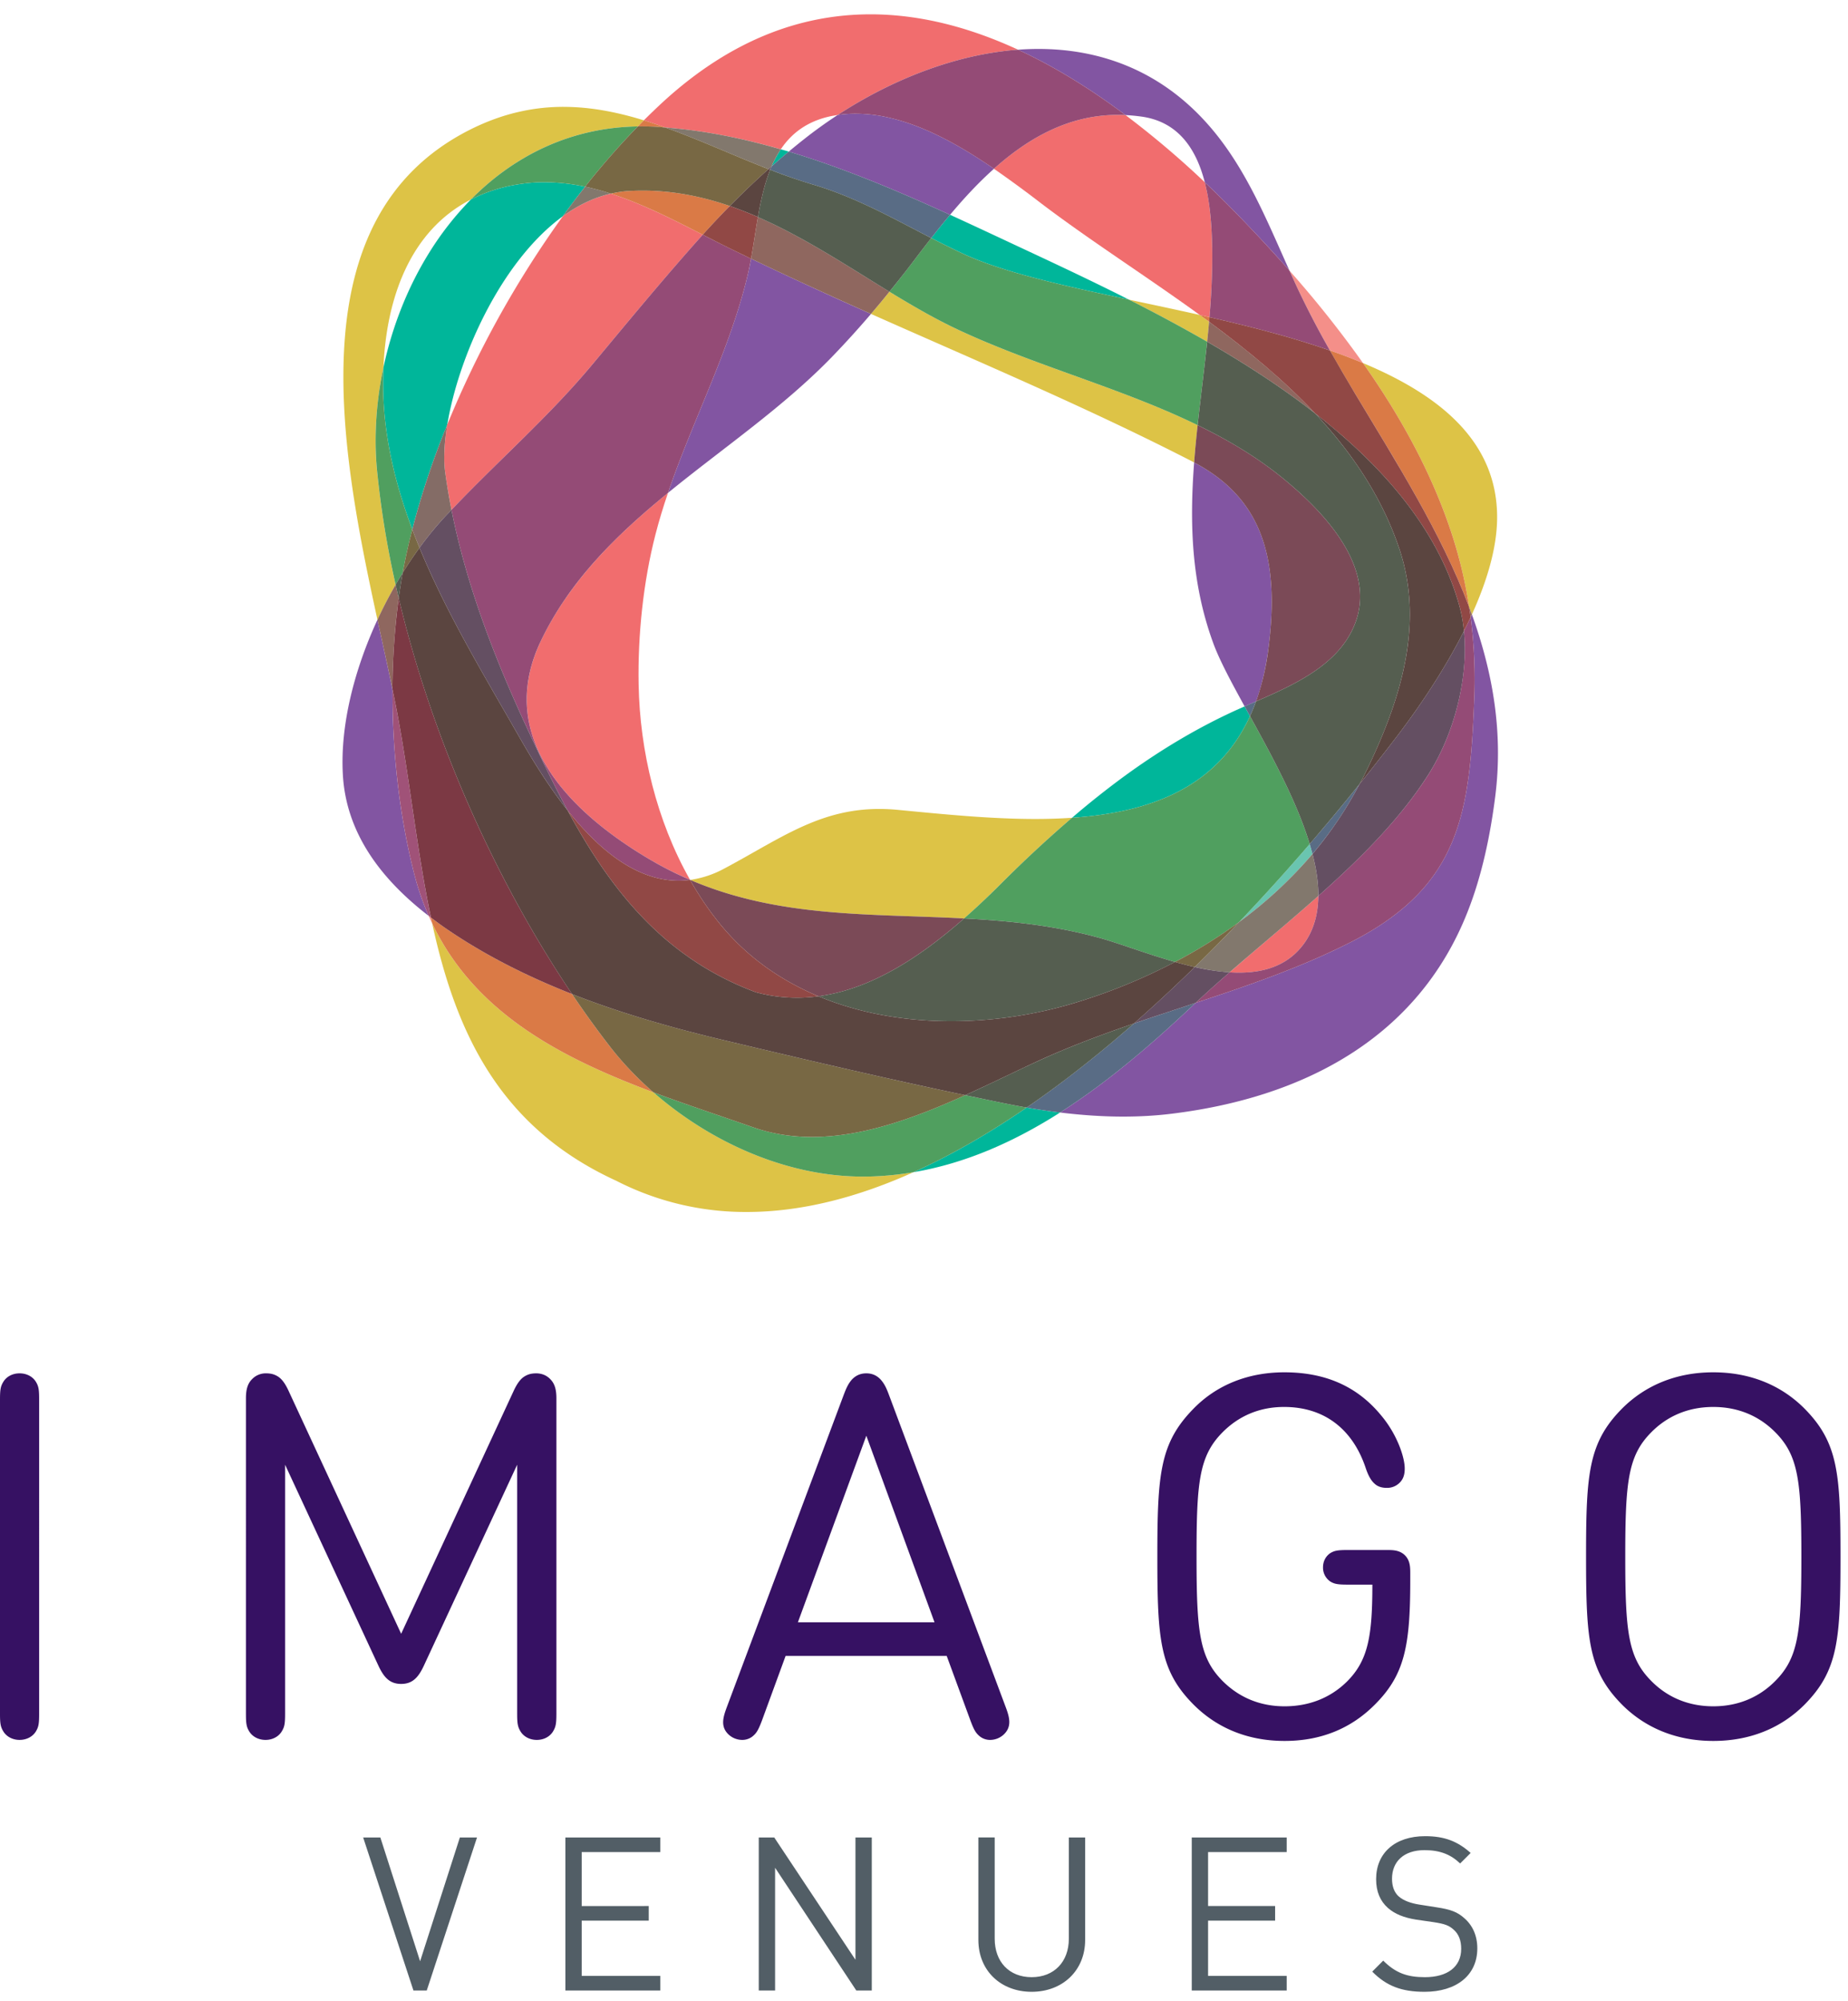 <svg height="118" width="109" xmlns="http://www.w3.org/2000/svg"><g fill="none" fill-rule="evenodd"><path d="M27.124 108.339l-2.345 7.3-2.345-7.3H21.42l2.966 9.023h.785l2.965-9.023zm6.223 0v9.023h5.601v-.86H34.31v-3.258h3.954v-.862H34.31v-3.18h4.638v-.863zm17.11 0v7.212l-4.79-7.212h-.913v9.023h.963v-7.236l4.79 7.236h.913v-9.023zm10.393 9.1c-1.825 0-3.143-1.254-3.143-3.054v-6.047h.963v5.97c0 1.369.861 2.269 2.18 2.269s2.193-.9 2.193-2.268v-5.97h.962v6.046c0 1.8-1.33 3.054-3.155 3.054m9.443-.076v-9.024h5.601v.862h-4.638v3.18h3.954v.863h-3.954v3.257h4.638v.862zm13.726.076c-1.344 0-2.243-.342-3.08-1.19l.647-.648c.748.748 1.444.976 2.458.976 1.33 0 2.141-.608 2.141-1.672 0-.482-.138-.863-.443-1.128-.278-.255-.532-.343-1.178-.444l-1.052-.152c-.71-.115-1.242-.33-1.648-.685-.456-.405-.697-.963-.697-1.698 0-1.534 1.103-2.535 2.89-2.535 1.153 0 1.914.304 2.687.989l-.621.62c-.544-.519-1.166-.785-2.104-.785-1.216 0-1.914.672-1.914 1.685 0 .444.127.811.405 1.052.28.242.71.393 1.18.469l1.051.165c.838.127 1.23.28 1.635.646.482.418.76 1.027.76 1.775 0 1.585-1.229 2.56-3.117 2.56" fill="#525e66"/><path d="M2.309 101.027c0 .6-.026.794-.205 1.08-.181.284-.53.48-.949.48s-.764-.196-.945-.48c-.18-.286-.21-.48-.21-1.08V82.535c0-.601.03-.798.21-1.081.18-.286.526-.48.945-.48.42 0 .768.194.95.48.178.283.204.48.204 1.081zm20.015-2.807l-5.508-11.857v14.664c0 .599-.03.794-.21 1.08-.182.284-.527.48-.943.48-.423 0-.767-.196-.95-.48-.179-.286-.207-.481-.207-1.08V82.444c0-.495.09-.856.36-1.125a1.11 1.11 0 0 1 .825-.345c.299 0 .495.06.692.18.222.135.419.39.612.795l6.666 14.38 6.664-14.38c.196-.405.39-.66.615-.795.197-.12.39-.18.692-.18.298 0 .6.105.826.345.27.269.36.63.36 1.125v18.583c0 .599-.033.794-.211 1.08-.182.284-.523.48-.946.48-.42 0-.764-.196-.947-.48-.178-.286-.211-.481-.211-1.08V86.363L24.996 98.22c-.317.676-.659 1.066-1.335 1.066s-1.02-.39-1.337-1.066m24.738-2.568h8.058l-4.022-11zm2.73-13.479c.165-.436.283-.63.449-.826.211-.224.481-.373.857-.373s.644.149.852.373c.168.197.286.377.456.826l6.93 18.524c.21.57.346 1.094-.105 1.545-.211.211-.51.345-.838.345a.974.974 0 0 1-.586-.196c-.24-.193-.346-.359-.556-.913l-1.412-3.844h-9.501l-1.408 3.844c-.213.554-.317.72-.558.913a.972.972 0 0 1-.586.196c-.329 0-.63-.134-.84-.345-.449-.45-.3-.975-.092-1.545l6.937-18.524zm22.282 16.903c.99 1.005 2.238 1.53 3.695 1.53 1.44 0 2.715-.494 3.705-1.485 1.215-1.23 1.472-2.644 1.472-5.69H79.46c-.571 0-.764-.044-.99-.18a.984.984 0 0 1-.435-.84c0-.36.166-.661.435-.84.226-.136.419-.18.99-.18h2.33c.357 0 .761 0 1.078.313.313.316.313.722.313 1.083v.39c0 3.902-.343 5.6-2.115 7.354-1.352 1.35-3.106 2.117-5.296 2.117-2.223 0-4.008-.796-5.33-2.102-2.039-2.026-2.177-3.857-2.177-8.766 0-4.907.15-6.725 2.176-8.765 1.307-1.321 3.125-2.102 5.316-2.102 2.76 0 4.517 1.082 5.73 2.568.903 1.08 1.369 2.416 1.369 3.108 0 .372-.092.63-.303.838a1.04 1.04 0 0 1-.76.3c-.305 0-.544-.088-.707-.24-.244-.21-.407-.554-.542-.962-.768-2.264-2.431-3.569-4.805-3.569-1.439 0-2.683.525-3.662 1.529-1.364 1.397-1.5 2.973-1.5 7.295 0 4.397.165 5.93 1.5 7.296m32.672 0c1.337-1.366 1.502-2.9 1.502-7.296 0-4.398-.165-5.929-1.502-7.295-.975-1.004-2.237-1.529-3.693-1.529s-2.72.525-3.692 1.529c-1.337 1.366-1.5 2.897-1.5 7.295 0 4.397.163 5.93 1.5 7.296.972 1.005 2.236 1.53 3.692 1.53s2.718-.525 3.693-1.53m1.65-16.061c2.026 2.026 2.16 3.858 2.16 8.765 0 4.909-.134 6.74-2.16 8.766-1.318 1.306-3.12 2.102-5.343 2.102-2.222 0-4.02-.796-5.344-2.102-2.025-2.026-2.16-3.857-2.16-8.766 0-4.907.135-6.74 2.16-8.765 1.323-1.306 3.122-2.102 5.344-2.102 2.223 0 4.025.796 5.343 2.102" fill="#361163"/><path d="M66.587 17.667a95.997 95.997 0 0 1 4.614 2.481c.04-.391.08-.782.114-1.175-.184-.136-.368-.269-.553-.404-1.406-.315-2.81-.61-4.175-.902M25.49 54.44c1.38 6.344 3.913 12 10.856 15.179a16.696 16.696 0 0 0 7.698 1.841c3.26 0 6.573-.877 9.835-2.345a18.29 18.29 0 0 1-2.637.255c-.116.003-.23.003-.344.003h-.001c-4.557 0-9.031-2.07-12.336-4.95-.002 0-.004-.002-.005-.004l-.017-.014c-5.436-2.033-10.515-4.652-13.05-9.964M33.237 6.3c-.813 0-1.637.08-2.477.262-1.013.215-2.049.58-3.114 1.123-10.143 5.186-7.604 18.675-5.383 28.858.042-.09.08-.179.124-.267.294-.617.61-1.218.947-1.8a55.76 55.76 0 0 1-1.093-6.698c-.058-.597-.087-1.2-.087-1.81a20.95 20.95 0 0 1 .463-4.297c.172-4.097 1.574-8.07 5.157-9.908 2.534-2.565 5.86-4.248 9.847-4.309l.356-.36c-1.555-.477-3.125-.793-4.74-.793m18.627 41.396c-1.649 0-3.031.381-4.353.957-1.57.682-3.06 1.64-4.803 2.563a5.924 5.924 0 0 1-1.999.663c5.258 2.25 10.651 1.983 16.156 2.273a46.68 46.68 0 0 0 2.156-2.03 74.27 74.27 0 0 1 4.208-3.905c-.71.047-1.432.07-2.16.07-2.7 0-5.502-.287-8.12-.538a11.529 11.529 0 0 0-1.085-.053m28.528-26.291c2.24 3.175 4.118 6.584 5.293 10.24.437 1.358.752 2.74.967 4.137l.164.447c.873-1.926 1.476-3.894 1.488-5.679.028-4.461-3.306-7.223-7.912-9.145M52.46 17.2c-.355.44-.717.877-1.088 1.309 6.353 2.826 12.763 5.524 18.953 8.7l.109.06a68.44 68.44 0 0 1 .206-2.201c-4.497-2.191-9.553-3.49-14.08-5.605-1.38-.644-2.738-1.433-4.1-2.264" fill="#ddc346"/><path d="M46.053 8.804a6.213 6.213 0 0 0-.54 1.003c.333-.296.672-.586 1.012-.87-.156-.048-.314-.089-.472-.133" fill="#00b69a"/><path d="M77.249 49.764a121.29 121.29 0 0 1-4.163 4.6 25.439 25.439 0 0 0 4.328-4.013c-.051-.195-.104-.39-.165-.587" fill="#6ac5b0"/><path d="M60.556 65.302c-2.18 1.493-4.416 2.795-6.677 3.813 3.1-.525 5.969-1.814 8.649-3.52a39.206 39.206 0 0 1-1.972-.293M73.41 41.65l-.473.21c-2.363 1.074-4.542 2.394-6.6 3.891a51.577 51.577 0 0 0-3.107 2.467c4.548-.308 8.55-1.744 10.497-5.994-.107-.194-.214-.384-.317-.574M56.038 12.665c-.382.453-.752.913-1.11 1.37.63.324 1.265.641 1.914.942 2.355 1.089 5.887 1.868 9.745 2.69-2.69-1.359-5.313-2.562-7.619-3.644-.954-.445-1.933-.903-2.93-1.358m-23.922-1.923a9.7 9.7 0 0 0-1.598.133l-.012.002a9.342 9.342 0 0 0-2.732.886 18.053 18.053 0 0 0-2.411 3.059c-1.308 2.082-2.235 4.44-2.747 6.85a25.17 25.17 0 0 0-.018.913c0 .25.005.502.012.752.099 2.702.747 5.328 1.708 7.88a47.698 47.698 0 0 1 2.064-6.179c.662-4.02 3.175-9.636 6.814-12.287.431-.594.87-1.177 1.317-1.744a11.627 11.627 0 0 0-2.395-.264h-.002" fill="#00b69a"/><path d="M22.616 21.672a20.886 20.886 0 0 0-.461 4.295c0 .611.029 1.215.088 1.811a55.24 55.24 0 0 0 1.092 6.697c.136-.236.275-.471.418-.7l.007-.05c.152-.823.34-1.66.558-2.508-.96-2.552-1.61-5.179-1.708-7.88a23.414 23.414 0 0 1 .006-1.666m15.922 42.734c.007.004.013.011.018.016 0 0 .002.002.005.002 3.305 2.881 7.779 4.95 12.335 4.95h.002c.114 0 .23 0 .344-.003a18.059 18.059 0 0 0 2.637-.255c2.261-1.018 4.499-2.32 6.677-3.813a42.028 42.028 0 0 1-1.07-.2c-.851-.169-1.701-.351-2.552-.529a1.783 1.783 0 0 1-.095.042c-2.869 1.291-5.93 2.421-8.943 2.421h-.002a10.5 10.5 0 0 1-3.451-.56c-.001 0-.001-.003-.003-.003l-.025-.008c-1.936-.677-3.928-1.332-5.877-2.06" fill="#509f5f"/><path d="M50.896 69.374h.002zm-12.34-4.953l.004.002z" fill="#4a8439"/><path d="M37.622 7.454c-3.987.062-7.314 1.744-9.847 4.31a9.304 9.304 0 0 1 2.73-.887l.014-.002a9.682 9.682 0 0 1 1.597-.133h.003a11.612 11.612 0 0 1 2.393.266 45.218 45.218 0 0 1 3.11-3.554m36.104 34.77c-1.946 4.25-5.948 5.686-10.497 5.994a74.254 74.254 0 0 0-4.207 3.905 46.725 46.725 0 0 1-2.158 2.03c2.593.137 5.212.397 7.851 1.108 1.225.329 2.872.972 4.59 1.457a29.326 29.326 0 0 0 3.782-2.353 121.993 121.993 0 0 0 4.163-4.601 24.498 24.498 0 0 0-.143-.447c-.788-2.37-2.164-4.883-3.38-7.093m-18.8-28.19c-.371.474-.732.948-1.081 1.406a72.752 72.752 0 0 1-1.385 1.76c1.36.83 2.719 1.62 4.098 2.262 4.528 2.115 9.584 3.417 14.08 5.606.177-1.636.392-3.273.562-4.92a95.596 95.596 0 0 0-4.614-2.481c-3.858-.821-7.392-1.601-9.746-2.69-.649-.3-1.283-.618-1.914-.943" fill="#509f5f"/><path d="M39.4 29.06c-3.04 2.484-5.815 5.185-7.519 8.776-.564 1.193-.81 2.324-.814 3.393-.002 4.269 3.943 7.526 7.44 9.553.729.418 1.46.78 2.193 1.093-1.973-3.477-2.965-7.616-3.032-11.527-.053-2.895.272-6.041.997-8.848.212-.825.462-1.635.736-2.44m38.357 23.767c-1.734 1.541-3.538 3.027-5.233 4.502.006.002.01.002.018.002.183.01.363.017.54.017h.003c1.483 0 2.814-.413 3.736-1.59l.003-.006.013-.016.007-.01c.633-.824.904-1.811.913-2.899" fill="#f16d6e"/><path d="M76.056 15.956a53.283 53.283 0 0 0 2.387 4.707c.67.233 1.322.481 1.95.743a64.173 64.173 0 0 0-4.337-5.45" fill="#f48f89"/><path d="M36.03 11.417c-1.002.227-1.952.692-2.833 1.335a59.675 59.675 0 0 0-6.817 12.287 12.105 12.105 0 0 0-.176 1.94c0 .309.017.597.053.861.1.746.227 1.486.374 2.222 2.767-2.917 5.758-5.503 8.35-8.623 2.125-2.551 4.243-5.115 6.456-7.586l.012-.014c-1.75-.896-3.552-1.818-5.418-2.422" fill="#f16d6e"/><path d="M25.283 54c.064.15.136.295.207.44-.025-.112-.048-.225-.072-.337z" fill="#f48f89"/><path d="M51.345.845c-4.084 0-8.218 1.492-12.215 5.143-.386.355-.772.727-1.153 1.106.423.13.847.273 1.266.425 2.288.173 4.567.636 6.81 1.283.634-.941 1.553-1.654 2.946-1.95.135-.025.273-.05.408-.071 3.198-2.09 6.947-3.577 10.639-3.851-2.825-1.305-5.75-2.085-8.7-2.085M65.93 6.774h-.002c-2.846 0-5.227 1.329-7.275 3.153a.991.991 0 0 1-.028.024 68.256 68.256 0 0 1 2.772 2.03c2.894 2.197 6.203 4.296 9.365 6.588l.576.131a41.87 41.87 0 0 0 .164-3.528c0-.428-.009-.856-.026-1.286-.043-1-.15-2.106-.415-3.14a53.618 53.618 0 0 0-4.675-3.96 9.216 9.216 0 0 0-.456-.012" fill="#f16d6e"/><path d="M37.977 7.095l-.354.359h.054l.21-.002h.005c.243 0 .489.005.736.019.206.01.41.033.615.048-.42-.151-.841-.295-1.266-.424M25.418 54.102c.024.114.045.225.072.338 2.534 5.313 7.613 7.931 13.05 9.965a19.536 19.536 0 0 1-2.568-2.702 58.763 58.763 0 0 1-2.229-3.09c-2.596-1.02-5.098-2.266-7.419-3.852a26.47 26.47 0 0 1-.906-.659M70.762 18.57c.184.134.37.267.554.403l.022-.273zm7.681 2.094c.48.848.974 1.691 1.475 2.528 2.431 4.052 5.065 8.184 6.733 12.59a26.581 26.581 0 0 0-.967-4.136c-1.174-3.656-3.052-7.066-5.292-10.24a34.384 34.384 0 0 0-1.949-.742M37.9 11.24h-.001c-.273 0-.549.007-.826.024l-.043.003c-.34.02-.672.076-.999.15 1.867.603 3.67 1.525 5.418 2.422a49.157 49.157 0 0 1 1.598-1.694l-.024-.007-.065-.021c-.009-.004-.02-.009-.03-.011-1.595-.537-3.26-.866-5.026-.866h-.003" fill="#da7a46"/><path d="M34.513 11.007a52.57 52.57 0 0 0-1.317 1.744c.882-.642 1.832-1.107 2.833-1.335a14.871 14.871 0 0 0-1.516-.409M77.415 50.35a25.502 25.502 0 0 1-4.328 4.014 108.5 108.5 0 0 1-2.616 2.653c.693.157 1.385.269 2.054.312 1.695-1.475 3.499-2.96 5.233-4.502l.001-.065c0-.761-.129-1.572-.344-2.412M39.243 7.52c2.021.724 4.03 1.652 6.085 2.451l.185-.163a6 6 0 0 1 .54-1.003c-2.244-.65-4.522-1.113-6.81-1.286" fill="#82786d"/><path d="M26.38 25.039a48.073 48.073 0 0 0-2.062 6.178c.136.362.279.72.427 1.08.48-.66.983-1.276 1.5-1.831.128-.136.257-.268.385-.403a36.485 36.485 0 0 1-.373-2.222 6.38 6.38 0 0 1-.053-.863c0-.581.06-1.235.176-1.94" fill="#846c66"/><path d="M73.087 54.364a29.425 29.425 0 0 1-3.782 2.354c.387.111.776.21 1.166.299.899-.88 1.77-1.765 2.616-2.653m-39.344 4.249a57.942 57.942 0 0 0 2.23 3.09c.736.948 1.601 1.86 2.565 2.702 1.948.728 3.941 1.383 5.877 2.06l.025.008c.002 0 .002.002.003.002 1.132.392 2.287.561 3.45.561h.003c3.012 0 6.074-1.13 8.942-2.42a.99.99 0 0 0 .074-.034l.022-.009c-4.75-.995-9.505-2.115-14.218-3.237-3.038-.724-6.065-1.58-8.973-2.723m-9.425-27.396a35.701 35.701 0 0 0-.558 2.509l-.007.049c.318-.515.648-1.007.992-1.478a37.66 37.66 0 0 1-.427-1.08m13.57-23.766l-.21.003h-.055a45.008 45.008 0 0 0-3.11 3.553c.51.108 1.018.248 1.518.41.328-.075.66-.13 1-.151l.042-.001c.277-.018.552-.026.825-.026h.004c1.765 0 3.43.332 5.025.867.01.002.022.007.032.01.022.008.043.016.065.022l.022.007a50.768 50.768 0 0 1 2.28-2.173c-2.053-.8-4.062-1.729-6.083-2.452-.204-.018-.41-.04-.615-.05a18.04 18.04 0 0 0-.736-.019z" fill="#786844"/><path d="M61.248 2.886c-.399 0-.8.016-1.202.044 2.184 1.01 4.308 2.333 6.34 3.856.337.016.679.05 1.031.102 2.148.338 3.161 1.978 3.644 3.858.805.764 1.59 1.544 2.349 2.338.892.928 1.78 1.888 2.646 2.872-1.334-2.965-2.562-6.032-4.712-8.51-2.822-3.255-6.397-4.56-10.096-4.56M86.816 36.23l-.071.163a28.629 28.629 0 0 1 .208 4.86c-.264 6.675-.81 11.006-7.287 14.3-2.933 1.489-6.033 2.55-9.145 3.58l-.102.093c-2.455 2.317-5.07 4.574-7.89 6.37 1.233.15 2.474.24 3.715.24.95 0 1.899-.05 2.848-.167 7.679-.936 14.514-4.39 17.472-11.91.85-2.152 1.338-4.511 1.629-6.8.482-3.797-.155-7.344-1.377-10.729m-64.554.313c-1.373 2.97-2.203 6.24-2.04 9.126.196 3.55 2.367 6.257 5.061 8.332a16.18 16.18 0 0 1-.855-2.496c-.84-3.283-1.279-7-1.279-10.65v-.217c-.263-1.277-.57-2.653-.887-4.095m22.037-21.291a17.01 17.01 0 0 1-.181.89c-1.05 4.468-3.24 8.576-4.717 12.919 3.246-2.65 6.8-5.053 9.676-8.024a55.526 55.526 0 0 0 2.296-2.528 272.742 272.742 0 0 1-7.074-3.257" fill="#8255a2"/><path d="M40.702 51.88h.007l-.01-.005z" fill="#9977b4"/><path d="M50.48 6.704a7 7 0 0 0-1.013.07c-.02.004-.04.005-.06.007-.664.435-1.302.892-1.911 1.37-.327.256-.65.52-.971.786 3.29.988 6.493 2.349 9.513 3.728.8-.955 1.66-1.885 2.588-2.714-1.888-1.297-4.006-2.51-6.16-3.005a8.582 8.582 0 0 0-1.983-.242zM70.433 27.27c-.268 3.538-.18 7.067 1.122 10.635.363 1 1.058 2.294 1.855 3.744l.674-.293c.325-.901.57-1.907.72-3.04.135-1.01.205-1.95.205-2.829.002-3.879-1.36-6.523-4.576-8.217" fill="#8255a2"/><path d="M40.71 51.88h-.008a18.664 18.664 0 0 0 1.74 2.567c1.594 1.966 3.608 3.365 5.835 4.295 3.128-.42 6.025-2.337 8.588-4.59-5.505-.289-10.898-.021-16.156-2.272" fill="#7b4a57"/><path d="M71.315 18.973c-.035.392-.073.784-.114 1.173 2.22 1.282 4.387 2.68 6.364 4.222-1.856-1.98-4.007-3.741-6.25-5.395M23.334 34.476a25.416 25.416 0 0 0-.947 1.8c-.043.088-.082.178-.125.267.316 1.443.624 2.818.887 4.095.01-1.834.131-3.643.37-5.372a46.226 46.226 0 0 1-.185-.79m63.316 1.307c.032.202.067.406.095.61l.071-.162c-.056-.15-.109-.3-.165-.448M44.704 12.8c-.146.828-.261 1.665-.405 2.452 2.34 1.124 4.703 2.2 7.073 3.257a53.53 53.53 0 0 0 1.088-1.31c-2.516-1.537-5.048-3.218-7.756-4.4" fill="#8f675f"/><path d="M70.639 25.068c-.08.736-.15 1.468-.205 2.202 3.215 1.694 4.577 4.338 4.575 8.218 0 .877-.07 1.818-.204 2.828a14.593 14.593 0 0 1-.722 3.04c2.368-1.03 5.071-2.248 5.92-4.81a4.3 4.3 0 0 0 .22-1.375c-.002-2.8-2.631-5.391-4.477-6.907-1.562-1.29-3.29-2.313-5.107-3.196" fill="#7b4a57"/><path d="M46.525 8.937a39.67 39.67 0 0 0-1.012.87l-.085.203c.838.323 1.683.623 2.54.877 2.49.738 4.688 1.98 6.96 3.148.358-.457.728-.916 1.11-1.37-3.02-1.379-6.224-2.74-9.513-3.728M70.52 59.133c-1.215.403-2.43.798-3.64 1.215-2.027 1.78-4.147 3.461-6.324 4.954.656.115 1.314.21 1.973.293 2.82-1.796 5.435-4.053 7.89-6.37zm9.665-12.897a135.022 135.022 0 0 1-2.935 3.528c.06.197.113.393.163.586a22.582 22.582 0 0 0 2.772-4.114m-6.102-4.88l-.673.293c.103.19.21.38.317.575.127-.277.248-.567.356-.868" fill="#596c85"/><path d="M56.865 54.153c-2.563 2.253-5.46 4.17-8.589 4.588 2.445 1.021 5.147 1.471 7.835 1.471h.004c2.466 0 4.92-.379 7.154-1.044a33.685 33.685 0 0 0 6.037-2.45c-1.719-.485-3.366-1.128-4.59-1.456-2.639-.712-5.258-.971-7.85-1.109M23.753 33.775a20.47 20.47 0 0 0-.419.701c.059.264.12.526.184.79.07-.505.146-1.004.235-1.491M66.88 60.348c-1.934.665-3.849 1.378-5.706 2.236-.443.203-.898.418-1.363.639-.93.442-1.891.905-2.877 1.35.85.177 1.7.36 2.552.529.354.07.713.138 1.07.2 2.178-1.492 4.298-3.174 6.325-4.954m4.321-40.2c-.172 1.646-.386 3.284-.562 4.92 1.816.884 3.544 1.907 5.106 3.196 1.846 1.516 4.475 4.107 4.477 6.907 0 .455-.068.914-.22 1.376-.849 2.56-3.553 3.78-5.92 4.81-.108.3-.228.59-.356.867 1.216 2.21 2.592 4.723 3.38 7.093.05.15.097.3.143.448a138.25 138.25 0 0 0 2.936-3.53c.08-.154.168-.302.247-.46 1.484-3.004 2.721-6.253 2.723-9.552 0-1.304-.193-2.615-.64-3.925-1.036-3.047-2.797-5.634-4.952-7.93-1.976-1.541-4.144-2.94-6.362-4.22M45.428 10.01c-.342.862-.554 1.82-.724 2.79 2.708 1.181 5.24 2.862 7.756 4.4.471-.581.935-1.164 1.387-1.76.348-.458.708-.93 1.08-1.405-2.27-1.168-4.468-2.41-6.958-3.148a33.654 33.654 0 0 1-2.541-.877" fill="#555e50"/><path d="M41.449 13.839l-.012.014c-2.214 2.47-4.331 5.035-6.455 7.585-2.593 3.12-5.585 5.707-8.352 8.625.902 4.55 2.613 8.919 4.52 13.003.75 1.606 1.507 3.195 2.328 4.715a.22.22 0 0 1 .019.023c0 .002.003.004.004.006 1.771 2.223 3.983 4.114 6.522 4.115h.002c.213 0 .428-.012.643-.04h.002l.032-.005-.003-.005a20.588 20.588 0 0 1-2.19-1.094c-3.5-2.026-7.444-5.283-7.442-9.552.003-1.069.25-2.2.814-3.392 1.704-3.592 4.48-6.293 7.52-8.776 1.476-4.343 3.668-8.452 4.717-12.92.067-.286.126-.585.181-.889-.358-.172-.718-.344-1.076-.52a97.074 97.074 0 0 1-1.774-.893m45.295 22.554c-.128.273-.26.545-.397.816.035.346.05.7.05 1.058 0 2.513-.81 5.281-2.122 7.363-1.658 2.622-4.013 4.97-6.517 7.197-.01 1.087-.28 2.075-.912 2.899l-.008.01-.012.016-.004.005c-.922 1.178-2.253 1.59-3.736 1.59h-.002c-.179 0-.359-.006-.541-.016l-.018-.002c-.691.6-1.364 1.201-2.005 1.804 3.111-1.03 6.212-2.091 9.147-3.58 6.477-3.294 7.022-7.625 7.287-14.3a28.649 28.649 0 0 0-.21-4.86M60.046 2.93c-3.692.274-7.44 1.762-10.64 3.851a6.999 6.999 0 0 1 1.073-.077h.003a8.61 8.61 0 0 1 1.985.242c2.155.496 4.27 1.708 6.158 3.005l.028-.024c2.047-1.824 4.429-3.153 7.275-3.153h.002c.15 0 .303.005.456.011-2.033-1.521-4.156-2.845-6.34-3.855" fill="#944b76"/><path d="M23.15 40.638v.218c0 3.652.44 7.366 1.277 10.648.229.893.517 1.721.856 2.496l.134.102c-.789-3.755-1.202-7.735-1.898-11.582a70.313 70.313 0 0 0-.37-1.882" fill="#a05278"/><path d="M71.06 10.746c.265 1.034.373 2.138.415 3.14.019.43.027.858.027 1.286a42.773 42.773 0 0 1-.164 3.53c2.44.558 4.875 1.185 7.105 1.962a53.115 53.115 0 0 1-1.941-3.732c-.151-.324-.298-.65-.446-.977a94.944 94.944 0 0 0-2.646-2.871 66.672 66.672 0 0 0-2.35-2.338" fill="#944b76"/><path d="M33.479 47.78c2.524 4.666 5.67 8.7 11.096 10.722a9.208 9.208 0 0 0 2.426.326h.001a9.36 9.36 0 0 0 1.275-.086c-2.226-.93-4.24-2.329-5.835-4.295a18.707 18.707 0 0 1-1.74-2.567l-.032.004h-.002a4.86 4.86 0 0 1-.643.041h-.002c-2.54-.001-4.75-1.892-6.521-4.115l-.005-.006-.018-.023" fill="#914845"/><path d="M40.023 51.925h.001-.001m.645-.041" fill="#662f3b"/><path d="M43.046 12.145a50.828 50.828 0 0 0-1.597 1.694c.597.305 1.19.609 1.773.893.359.176.719.349 1.076.52.145-.787.26-1.623.406-2.453a21.77 21.77 0 0 0-1.658-.654" fill="#914845"/><path d="M23.519 35.265a41.218 41.218 0 0 0-.369 5.373c.136.654.262 1.283.369 1.881.696 3.847 1.11 7.829 1.9 11.583.297.226.599.447.906.66 2.32 1.585 4.821 2.83 7.419 3.85-4.53-6.712-8.263-15.076-10.225-23.347" fill="#7c3944"/><path d="M71.338 18.702l-.022.27c2.241 1.655 4.39 3.417 6.25 5.396 4.046 3.155 7.294 6.898 8.529 11.409.122.455.204.937.252 1.432.138-.27.268-.543.397-.816-.027-.203-.063-.407-.093-.61-1.668-4.407-4.302-8.539-6.734-12.591-.499-.837-.993-1.68-1.474-2.528-2.23-.777-4.665-1.404-7.105-1.962" fill="#914845"/><path d="M26.63 30.063c-.128.135-.259.267-.385.402a19.867 19.867 0 0 0-1.5 1.832c1.605 3.898 3.86 7.613 5.873 11.137.744 1.303 1.71 2.894 2.86 4.347-.822-1.52-1.579-3.109-2.328-4.715-1.907-4.085-3.619-8.453-4.52-13.003M45.513 9.808l-.188.163.102.04c.03-.068.059-.137.086-.203M70.47 57.017a89.913 89.913 0 0 1-3.59 3.33c1.21-.416 2.425-.812 3.64-1.214a67.855 67.855 0 0 1 2.005-1.803 13.352 13.352 0 0 1-2.055-.313m15.877-19.808c-1.168 2.322-2.667 4.52-3.933 6.182-.67.878-1.415 1.833-2.229 2.846a22.77 22.77 0 0 1-2.77 4.114c.217.837.343 1.648.345 2.413 0 .021 0 .042-.002.063 2.504-2.226 4.86-4.575 6.517-7.199 1.312-2.08 2.124-4.848 2.124-7.361a10.882 10.882 0 0 0-.052-1.058" fill="#644f62"/><path d="M45.325 9.972a49.4 49.4 0 0 0-2.278 2.173 22.77 22.77 0 0 1 1.657.652c.17-.967.382-1.925.724-2.787zm-20.58 22.325a23.09 23.09 0 0 0-.993 1.478c-.088.487-.165.986-.234 1.49 1.962 8.27 5.698 16.636 10.225 23.348 2.908 1.142 5.935 2.001 8.973 2.723 4.713 1.122 9.468 2.242 14.218 3.237.986-.446 1.948-.908 2.877-1.35.465-.221.92-.436 1.362-.641 1.858-.856 3.773-1.57 5.708-2.234a90.473 90.473 0 0 0 3.59-3.331c-.39-.09-.778-.188-1.166-.3a33.769 33.769 0 0 1-6.036 2.453 25.419 25.419 0 0 1-7.154 1.043h-.004c-2.689 0-5.39-.45-7.834-1.471a9.36 9.36 0 0 1-1.274.086H47a9.2 9.2 0 0 1-2.426-.326c-5.425-2.022-8.572-6.055-11.096-10.721-1.152-1.453-2.118-3.044-2.86-4.347-2.013-3.524-4.27-7.24-5.874-11.137" fill="#5b4540"/><path d="M56.111 60.212h.002-.002m13.195-3.494" fill="#332f2e"/><path d="M77.565 24.367c2.154 2.297 3.914 4.884 4.952 7.931.446 1.31.64 2.621.64 3.925-.002 3.299-1.24 6.548-2.724 9.552-.079.158-.166.306-.247.46a141.24 141.24 0 0 0 2.228-2.844c1.265-1.661 2.765-3.86 3.933-6.182a8.65 8.65 0 0 0-.254-1.432c-1.233-4.51-4.481-8.254-8.528-11.41" fill="#5b4540"/></g></svg>